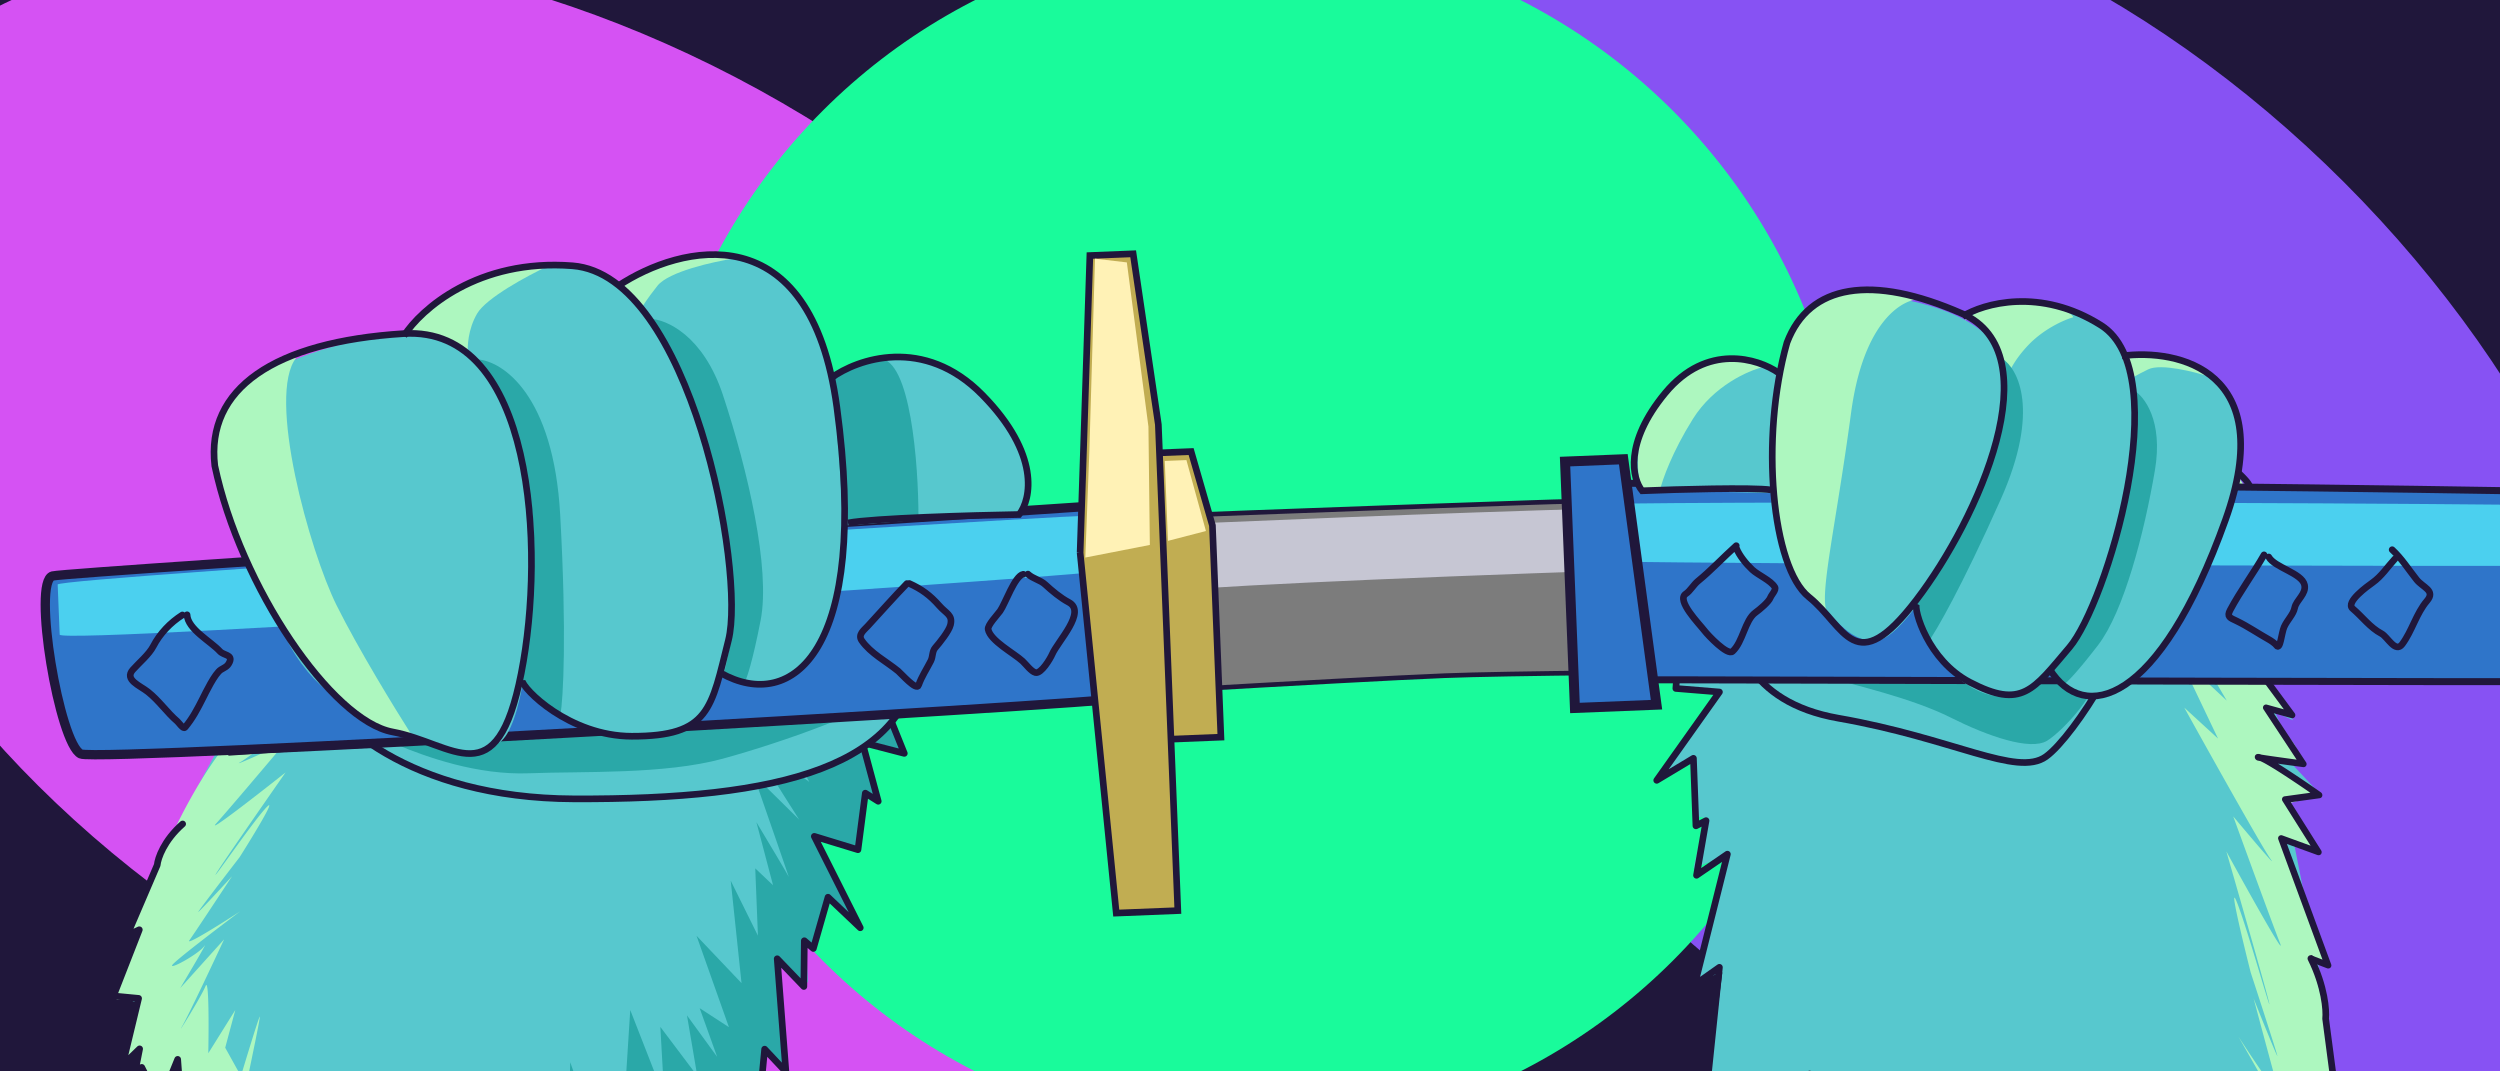 <svg xmlns="http://www.w3.org/2000/svg" width="560" height="240" fill="none"><g clip-path="url(#a)"><path fill="#20173B" d="M0 0h560v240H0z"/><g filter="url(#b)"><ellipse cx="445.745" cy="120.175" fill="#8752F3" rx="112.2" ry="176.314" transform="rotate(-45 445.745 120.175)"/></g><g filter="url(#c)"><ellipse cx="119.035" cy="120.177" fill="#D552F3" rx="112.2" ry="176.314" transform="rotate(-60 119.035 120.177)"/></g><g filter="url(#d)"><circle cx="279.503" cy="120" r="134.64" fill="#19FB9B" transform="rotate(-45 279.503 120)"/></g><path fill="#57C8CE" d="M500.923 108.091c-3.472-6.706-9.997-12.587-12.825-14.69l-2.35.718c-3.441 4.017-11.038 12.594-13.907 14.765-3.586 2.713-10.95 10.761-44.176 13.628-26.58 2.294-45.184-5.526-51.163-9.722l-6.588 10.642 9.428 1.705-5.813 13.236 3.393-.092-1.643 15.738 9.913 1.691-13.615 17.373 7.464-2.819.416 12.412 2.496.586-2.638 11.188 7.464-2.819-7.528 28.323 6.567-2.141-3.651 28.217 4.847-.132.729 6.519 5.186-1.449 7.103 6.999 4.478-16.47-.33 27.473 8.09-14.606-3.093 28.855 11.993-10.135 3.615 14.941c4.184-3.165 12.634-9.63 12.963-10.162.329-.532-.392 12.435-.794 18.985l12.813-24.543 2.676 32.621 5.255-13.875 8.801 13.492-1.385-12.386 4.173 15.58.459-4.59 3.393-.093 3.08 5.802 3.826-9.259 3.783 7.743 7.773-21.79 4.705 11.642-.948-8.475 5.791-4.735 3.225 7.105 3.05-11.853 2.282 11.708 5.16-6.026.51 4.563c.331-2.842.977-8.658.918-9.179-.073-.652 1.746 2.568 1.819 3.22.058.521.425-10.692.601-16.364l5.816-.159-2.042-18.253 2.085 1.251-3.448-22.138c.064-.874.008-3.401-.729-6.519-.738-3.119-4.677-22.977-6.554-32.516l4.581 1.836-6.16-11.602 7.125-1.502-7.734-8.29 3.127 1.877-5.19-11.629 4.097 1.85-11.178-17.35 6.035 1.797-7.275-12.879 6.327 4.404-13.726-27.089 13.641 5.948c-.122-1.087-3.116-1.396-6.589-8.102Z"/><path fill="#ADF7BF" d="m507.386 115.697-7.679-11.362-13.47-9.24c.776 1.666 2.521 4.994 3.294 4.972.774-.021-1.789 1.348-3.167 2.035l3.891 4.439c-.669-.199-2.601-.709-4.979-1.163-2.379-.455.732 3.659 2.585 5.773l-5.729.805 10.272 9.46-6.308-4.373c2.972 4.896 9.139 14.944 10.028 15.958.889 1.015-6.848-6.306-10.827-10.093l7.177 12.141 3.286 7.702-7.13-3.052 10.173 17.253-10.827-10.093 8.867 18.587-7.564-6.936c5.67 10.234 17.47 31.339 19.307 33.886 1.837 2.547-4.793-5.28-8.338-9.512 2.803 7.715 8.814 24.173 10.438 28.284 1.623 4.112-7.314-11.92-11.986-20.45 3.165 10.951 9.523 33.114 9.638 34.149.145 1.295-5.483-18.679-7.44-23.171-1.566-3.593 1.521 9.265 3.26 16.143 1.965 6.007 5.909 18.149 5.967 18.667.058.518-3.52-8.345-5.315-12.841 1.666 6.231 5.154 19.208 5.773 21.269.618 2.061-5.865-7.631-9.183-12.735 3.81 6.605 11.458 20.075 11.574 21.111.145 1.294-5.002-5.708-5.775-8.284-.619-2.06 1.722 8.178 2.97 13.554l-6.789-17.345c1.167 7.543 3.699 23.533 4.491 27.147.991 4.518-2.536-9.67-2.898-12.906-.29-2.59-2.685 10.678-3.847 17.635l-3.526-14.188.264 11.031-4.666 5.971c-.233-4.972-.757-15.433-.988-17.504-.29-2.59-.561 25.337-.827 27.292-.213 1.564-2.666-7.935-3.865-12.88a1833.203 1833.203 0 0 0-1.909 18.204c.248-3.88.519-8.501.699-11.678l-3.363 17.622-2.415-12.92-1.331 9.776-2.151-1.889-1.065 7.82-2.562-1.229-2.466 3.963 2.9-.079 1.691 6.447 1.233-1.981 2.298-9.802 5.171 11.546 8.44-24.254 3.116 14.849-.119-9.736 4.666-5.971 3.431 8.996 3.797-13.738 1.231 11.004 5.633-5.997.579 5.179.921-9.115 2.851 3.818-.093-18.178 4.157 2.484.677-2.616-1.882-16.83 2.078 1.242-2.583-18.759-.651-5.826-3.077-11.041c-.716-4.958-2.292-15.129-5.771-25.423-.609-1.802-4.952-15.395-5.665-18.565l3.379-.533c2.726 1.037 5.985 2.474 5.39-.85-.725-4.043-6.393-5.983-7.087-10.217-1.012-6.164-3.124-8.297-4.913-10.395l-2.836-5.999-7.149-30.496 14.618 4.031Z"/><path fill="#ADF7BF" d="m521.1 216.304-9.779-27.491 5.159 26.127 4.62 1.364Zm-1.642-38.239-13.974-8.299.281 10.524 5.91 7.894 7 2.291-6.596-10.354 7.379-2.056Zm-14.804-20.79 8.257 3.001-13.135-18.604 4.878 15.603Zm-9.144-17.595 11.402 4.774-7.579-10.08 8.612 2.371-13.659-24.289-2.185 1.669 3.869 19.596-.46 5.959Z"/><path fill="#20173B" d="M487.269 95.51c-.346-.253-.442-.72-.213-1.041.228-.323.693-.378 1.04-.125l-.827 1.166Zm20.301 20.969.692-.229a.703.703 0 0 1-.13.766.718.718 0 0 1-.767.157l.205-.694Zm-14.573-5.284-.63.35c-.17-.273-.159-.607.027-.839a.71.71 0 0 1 .809-.205l-.206.694Zm8.519 13.655.63-.35.029.05-.659.3Zm6.565 12.389.659-.3a.714.714 0 0 1-.088.828.725.725 0 0 1-.824.147l.253-.675Zm-8.908-3.879-.583.418c-.212-.275-.224-.641-.029-.896.194-.255.548-.335.865-.197l-.253.675Zm9.763 12.652.583-.418c.215.279.224.652.022.906-.203.255-.565.327-.883.177l.278-.665Zm-9.161-4.338-.593.403c-.207-.28-.21-.648-.006-.897.203-.25.562-.32.877-.171l-.278.665Zm13.627 18.467.594-.404c.191.259.209.596.045.844a.7.7 0 0 1-.783.273l.144-.713Zm-5.741-1.581-.619.367a.731.731 0 0 1-.009-.825.705.705 0 0 1 .772-.256l-.144.714Zm8.264 12.539.619-.367a.736.736 0 0 1 .036.783.69.69 0 0 1-.694.32l.039-.736Zm3.532 6.968.401-.593a.798.798 0 0 1 .339.78.669.669 0 0 1-.576.548l-.164-.735Zm-7.538 1.04-.628.353a.745.745 0 0 1-.067-.689.667.667 0 0 1 .531-.399l.164.735Zm7.384 11.725.628-.353a.724.724 0 0 1-.023.841c-.186.233-.509.315-.811.206l.206-.694Zm-8.257-3-.704.2a.702.702 0 0 1 .152-.748.722.722 0 0 1 .758-.147l-.206.695Zm10.426 28.37.704-.201c.1.272.039.563-.157.752a.724.724 0 0 1-.766.138l.219-.689ZM488.096 94.344c2.364 1.73 6.004 4.48 9.241 7.114 1.617 1.315 3.143 2.608 4.361 3.734 1.19 1.099 2.17 2.112 2.61 2.852l-1.279.67c-.298-.502-1.096-1.361-2.306-2.478-1.181-1.091-2.676-2.359-4.281-3.665a244.77 244.77 0 0 0-9.173-7.06l.827-1.167Zm16.212 13.7c1.508 2.539 3.266 6.535 3.954 8.206l-1.384.458c-.683-1.658-2.405-5.563-3.849-7.994l1.279-.67Zm3.057 9.129-14.573-5.284.411-1.388 14.573 5.284-.411 1.388Zm-13.738-6.328 8.519 13.655-1.26.7-8.519-13.655 1.26-.7Zm8.548 13.705 6.565 12.389-1.318.6-6.565-12.389 1.318-.6Zm5.653 13.364-8.908-3.879.506-1.35 8.909 3.879-.507 1.35Zm-8.072-4.972 9.763 12.652-1.166.836-9.763-12.652 1.166-.836Zm8.902 13.735-9.16-4.339.555-1.329 9.16 4.339-.555 1.329Zm-8.289-5.407 13.627 18.467-1.188.807-13.626-18.467 1.187-.807Zm12.889 19.584-5.742-1.58.289-1.428 5.742 1.581-.289 1.427Zm-4.978-2.662 8.264 12.54-1.237.735-8.265-12.54 1.238-.735Zm7.606 13.643a885.049 885.049 0 0 1-6.912-.953 146.764 146.764 0 0 1-2.594-.39 8.73 8.73 0 0 1-.642-.121c-.009-.003-.117-.028-.225-.087a.876.876 0 0 1-.195-.144.802.802 0 0 1-.24-.635.663.663 0 0 1 .511-.593c.108-.028.213-.026.226-.026.042 0 .089.002.135.004l.049 1.482-.056-.002c-.035 0 .039.005.131-.019a.666.666 0 0 0 .499-.585.794.794 0 0 0-.238-.631.873.873 0 0 0-.187-.139c-.062-.033-.112-.049-.117-.051l-.017-.005-.004-.001-.001-.001.003.001a.03.03 0 0 0 .01.002l.032.008.108.021.344.059c.562.093 1.478.229 2.561.384 2.164.31 4.971.693 6.898.951l-.079 1.471Zm-9.936-2.945c.189.01.379.063.536.117.168.057.352.134.546.223.386.178.852.426 1.369.719 1.036.588 2.325 1.389 3.688 2.269a254.28 254.28 0 0 1 7.769 5.256l-.802 1.185a252.573 252.573 0 0 0-7.713-5.219c-1.352-.873-2.611-1.654-3.606-2.219a17.324 17.324 0 0 0-1.244-.655 4.397 4.397 0 0 0-.389-.161c-.107-.036-.132-.034-.105-.033l-.049-1.482Zm13.671 9.912-7.538 1.04-.328-1.47 7.538-1.04.328 1.47Zm-7.074-.048 7.384 11.725-1.256.706-7.384-11.725 1.256-.706Zm6.55 12.772-8.257-3 .412-1.389 8.257 3.001-.412 1.388Zm-7.348-3.895 10.427 28.37-1.407.401-10.427-28.37 1.407-.401Zm9.504 29.26-4.009-1.533.438-1.379 4.009 1.533-.438 1.379Z"/><path stroke="#20173B" stroke-linecap="round" stroke-linejoin="round" stroke-width="1.493" d="m386.549 96.423-16.136 27.496 9.285 1.281-6.176 14.081 3.088-.874-1.219 15.805 9.763.797-14.048 19.784 8.22-4.932.564 15.126 2.262-1.161-2.132 12.241 6.915-4.736-7.329 29.259 5.544-3.914-3.132 30.069 5.283-1.409.935 7.466 4.11-2.466 6.783 8.85 6.22-18.61-1.415 30.017 8.003-19.288-3.263 31.322 12.242-10.674 3.456 16.132 13.612-11.496-2.153 20.673 13.939-26.961 1.564 34.298 6.241-14.707 7.501 14.292.261-14.839 3.957 19.551 1.196-7.374 3.305 1.15 1.478 6.356 4.676-12.007 3.913 11.747 7.699-24.587 3.935 15.649-.065-11.707 5.197-4.684 2.87 9.436 3.697-14.943 1.586 13.535 5.524-7.817 1.065 6.212.283-10.936 2.783 6.16-.108-19.511 5.371 1.867-2.173-20.23 2.283 2.742-2.869-21.77c.196-1.88-.191-7.207-3.304-13.483"/><path fill="#57C8CE" d="M76.836 108.898c4.62-3.879 12.093-6 15.253-6.576l2.184 1.418c2.664 4.356 8.601 13.75 11.034 16.476 3.042 3.407 8.845 12.308 41.021 26.747 25.741 11.551 45.447 12.388 52.082 11.362l4.575 10.61-9.582-2.16 3.345 12.32-3.322-1.321-1.205 12.709-10.056-2.349 10.28 18.374-6.838-4.916-2.635 9.393-2.561-.469.589 9.576-6.838-4.916 2.329 24.554-6.078-4.064-1.467 23.045-4.746-1.886-1.886 4.745-4.842-3.024-8.244 2.767-1.453-14.315-4.601 21.25-5.34-14.212-2.131 23.331-9.983-12.21-6.237 10.159c-3.548-3.975-10.702-12.058-10.931-12.588-.229-.531-1.844 9.707-2.623 14.893l-8.206-23.594-8.482 24.104-2.682-12.606-11.08 7.135 3.585-9.016-6.9 10.446.371-3.699-3.321-1.321-4.07 3.328-2.105-8.53-5.11 4.563-3.74-19.621-6.718 7.221 2.453-6.168-4.849-5.774-4.447 4.276-.876-10.239-4.344 8.164-3.997-6.534-1.32 3.322c.185-2.308.592-7.018.743-7.398.188-.475-2.178 1.332-2.367 1.807-.15.379 1.5-8.38 2.343-12.806l-5.694-2.264 5.282-13.287-2.276.195 7.363-15.756c.093-.696.601-2.619 1.886-4.746 1.285-2.126 8.721-15.949 12.279-22.594l-4.837-.274 8.14-6.655-6.74-3.779 9.096-3.527-3.413.291 7.191-7.032-4.362-.085 14.109-9.228-6.26-.84 9.467-7.227-7.015 1.058 18.362-15.78-13.269 2.968c.314-.791 2.098-3.343 6.717-7.221Z"/><path fill="#ADF7BF" d="m71.145 114.882 7.472-9.119 14.96-2.183c-1.066 1.003-3.39 2.936-4.15 2.634-.759-.302 1.522 1.703 2.756 2.744l-4.642 2.001c.696.093 2.694.411 5.123.937 2.428.526-1.385 2.563-3.596 3.516l5.506 2.739-11.846 3.533 7.015-1.058c-3.819 2.695-11.721 8.199-12.782 8.657-1.062.457 7.896-2.356 12.508-3.82l-9.278 6.752-4.636 4.751 7.586.268-13.16 9.606 12.509-3.82-12.114 11.12 8.718-2.579c-7.447 5.832-22.909 17.819-25.182 19.114-2.273 1.294 5.685-2.32 9.947-4.289-4.161 4.94-13.071 15.466-15.417 18.05-2.346 2.584 9.373-6.531 15.526-11.412-5.104 7.312-15.39 22.126-15.691 22.886-.377.949 8.792-12.441 11.536-15.197 2.195-2.204-3.178 6.613-6.14 11.297-3.026 3.926-9.115 11.873-9.266 12.252-.151.38 4.983-5.162 7.569-7.981-2.773 4.21-8.563 12.971-9.547 14.339-.983 1.367 7.167-3.745 11.365-6.472-4.954 3.708-14.939 11.315-15.24 12.075-.378.949 5.968-2.573 7.197-4.283.983-1.367-3.18 5.696-5.385 9.399l9.838-10.925c-2.517 5.41-7.91 16.857-9.346 19.363-1.795 3.133 4.253-6.551 5.196-8.924.755-1.898.716 9.259.602 15.076l6.048-9.685-2.258 8.444 3.522 6.345c1.13-3.763 3.54-11.67 4.144-13.189.755-1.898-4.035 19.827-4.126 21.439-.073 1.29 4.066-5.161 6.145-8.547-.35 3.9-.934 10.192-1.414 14.8a1087.43 1087.43 0 0 1 1.426-9.301l.126 14.887 4.722-9.113-.457 8.061 2.464-.669-.366 6.449 2.75-.006 1.716 3.979-2.847-1.132-2.836 4.368-.857-1.989-.493-8.439-7.191 7.033-3.935-21.896-5.762 10.348 1.88-7.495-3.521-6.346-5.014 5.7-1.258-12.039-3.207 8.066-4.471-6.722-1.51 3.796.744-7.398-3.505 1.904 3.384-14.041-4.55.389-.195-2.275 4.904-12.338-2.275.195 5.945-13.573 1.697-4.271 2.738-5.505c1.605-3.575 6.137-12.397 11.433-19.084 5.296-6.687 17.503-32.973 22.945-45.28l10.793-7.798-12.989.881Z"/><path fill="#20173B" d="M95.05 105.429a1.1 1.1 0 0 0-.438-2.155l.438 2.155Zm-25.212 9.697-.814-.739a1.1 1.1 0 0 0 .74 1.836l.074-1.097Zm16.135 1.089.644.891a1.1 1.1 0 0 0-.57-1.989l-.074 1.098Zm8.639-12.941c-2.803.57-7.134 1.523-11.028 2.53-1.945.504-3.795 1.024-5.296 1.521-.75.248-1.426.495-1.99.735-.545.233-1.054.488-1.421.768l1.335 1.748c.142-.108.444-.277.949-.492a23.81 23.81 0 0 1 1.818-.671c1.434-.475 3.232-.982 5.156-1.48 3.846-.995 8.138-1.939 10.915-2.504l-.438-2.155Zm-19.735 5.554c-2.122 1.62-4.792 4.39-5.853 5.559l1.628 1.478c1.044-1.149 3.604-3.796 5.56-5.289l-1.335-1.748Zm-5.113 7.395 16.135 1.089.148-2.195-16.135-1.088-.148 2.194Zm15.565-.9-11.622 8.398 1.288 1.783 11.622-8.398-1.288-1.783Z"/><path fill="#2AA8A8" d="M184.648 158.353c2.959.297 10.273.42 13.561.445l3.814 9.758-8.633-1.783 2.87 12.131-2.372-.943-1.966 11.857-9.393-2.635 9.24 19.609-5.986-5.677-3.676 10.628-1.801.384-.645 8.535-5.037-5.299 1.191 24.651-4.751-4.636-2.32 23.806-5.22-2.075-1.698 4.27-4.082-2.172-7.483 3.619-2.876-14.881-4.315 21.914-4.775-15.636-2.131 23.331-10.268-12.874-6.426 10.634-10.268-12.874 9.302 4.247 3.292-12.429-1.206 12.709 6.614-11.108.531-17.923 4.866 14.024 2.349-10.057 4.757 7.386 1.468-23.045 7.627 19.517-.887-15.738 8.273 10.981-2.304-13.554 6.752 9.278-3.911-10.896 6.552 4.253-7.251-20.467 10.074 10.599-2.419-22.942 6.095 12.314-.602-15.076 3.991 3.785-3.728-14.121c2.315 3.851 7.004 11.686 7.232 12.217.229.53-5.184-15.066-7.919-22.931l10.263 10.125c-3.616-5.651-10.809-17.046-10.658-17.425.151-.38 8.673 5.829 12.915 8.98l-8.473-16.007 12.063 9.741-8.182-12.594c1.424.566 5.011 1.772 7.97 2.07Z"/><path stroke="#20173B" stroke-linecap="round" stroke-linejoin="round" stroke-width="1.493" d="m191.607 141.545 10.958 27.211-9.392-2.438 3.552 13.164-2.889-1.815-1.65 12.666-9.777-2.988 10.29 20.478-7.22-6.847-3.287 11.484-2.022-1.733-.106 10.25-5.968-6.214 1.95 25.322-4.764-5.073-2.336 24.399-4.96-3.04-2.269 5.426-3.61-3.424-8.291 4.336-2.778-16.681-4.022 23.725-4.415-17.864-2.434 25.416-10.153-12.771-6.322 11.193-11.357-13.911-1.606 16.774-8.888-25.987-7.733 25.934-3.504-13.672-9.98 8.278 2.42-11.567-7.433 13.652.15-6.142-3.468-.332-2.606 4.367-2.447-11.006-5.981 7.635-3.159-21.848-6.707 10.644 2.177-9.025-4.283-5.54-4.534 6.234L39.8 237.3l-4.008 9.876-4.039-8.082-2.172 4.409 1.694-8.558-3.858 3.734 3.628-15.042-5.636-.539 5.796-14.835-2.748 1.276 6.76-15.768c.146-1.525 1.49-5.5 5.694-9.201"/><path fill="#57C8CE" stroke="#20173B" stroke-width="1.493" d="M128.557 178.945c-37.21-.144-55.06-17.894-59.332-26.751 46.239-10.883 138.314-27.419 136.699-6.504-2.017 26.145-30.855 33.434-77.367 33.255Z"/><path fill="#2AA8A8" d="M88.713 166.746c-5.404-2.237-10.28-5.721-12.042-7.183-4.899-7.469 117.107-10.829 122.719-11.054 5.613-.225 3.654 1.898.246 6.123-3.408 4.225-24.572 11.717-37.715 15.311-13.143 3.593-31.573 2.799-43.308 3.269-11.735.471-23.144-3.671-29.9-6.466Z"/><path fill="#57C8CE" stroke="#20173B" stroke-width="1.493" d="M411.812 160.878c-20.622-3.6-24.077-18.028-23.226-24.792 2.42-4.938 81.539-1.545 86.439 1.384 4.901 2.93-10.255 27.394-16.749 32.026-6.493 4.632-20.686-4.117-46.464-8.618Z"/><path fill="#2AA8A8" d="M404.902 150.627c-8.84-2.304-13.17-6.454-14.231-8.24-.615-.9-.913-2.834 2.815-3.373 4.659-.674 71.886 11.043 74.826 12.8 2.94 1.758-6.012 11.838-9.768 14.116-3.756 2.278-13.239-.997-21.628-5.212-8.388-4.216-20.965-7.211-32.014-10.091Z"/><path fill="#7C7C7C" stroke="#20173B" stroke-width="1.048" d="M343.365 112.561c-17.589.705-156.756 4.852-269.073 12.941l-22.29 43.197c23.854-1.53 106.117-7.362 144.267-10.087 33.372-2.055 105.552-6.384 127.298-7.256 27.182-1.09 155.833-1.229 167.558-1.7 11.726-.47 98.214-.353 138.864 1.602 40.651 1.955 75.583 7.724 78.752 6.88 2.579-2.254 4.481-8.067 4.669-16.678.189-8.612-2.201-14.969-3.325-16.358-1.123-1.389-35.997-5.727-60.097-7.628-24.099-1.902-120.914-6.624-143.89-7.136-22.976-.513-145.145 1.518-162.733 2.223Z"/><path fill="#C6C6D3" d="M518.451 125.618c-44.41-2.522-229.918 4.2-254.911 6.637l-233.318-.683c65.947-6.229 289.126-18.764 400.692-18.935 111.567-.172 266.289 10.832 273.837 12.68 7.548 1.849 6.38 12.651-1.644 12.255-8.023-.395-140.245-9.433-184.656-11.954Z"/><path fill="#2F75C9" stroke="#20173B" stroke-linecap="round" stroke-linejoin="round" stroke-width="2.09" d="M11.797 129.016c3.727-.932 225.579-15.047 233.395-15.687l9.26 42.854c-13.693 1.854-232.514 14.505-236.35 12.701-4.796-2.254-10.964-38.702-6.305-39.868Z"/><path fill="#4BD0EF" d="m13.37 142.16-.45-11.235c-.063-1.563 220.169-15.134 228.701-15.314l2.746 12.588c-11.096 1.423-230.903 16.306-230.997 13.961Z"/><path fill="#2F75C9" stroke="#20173B" stroke-linecap="round" stroke-linejoin="round" stroke-width="1.572" d="M627.885 152.47c-4.282.684-256.278-.3-265.167-.192l-7.456-43.843c15.623-.93 264.087 1.323 268.3 3.405 5.267 2.601 9.676 39.774 4.323 40.63Z"/><path fill="#4BD0EF" d="m622.663 114.675-.282 11.359c-.039 1.58-250.164.158-259.83-.246l-2.22-12.88c12.655-.674 262.391-.604 262.332 1.767Z"/><path fill="#2F75C9" stroke="#20173B" stroke-width="2.239" d="m352.784 158.585-2.213-55.189 13.051-.523 7.434 54.98-18.272.732Z"/><path fill="#57C8CE" d="M495.265 83.82c-6.787-4.63-15.588-4.371-19.139-3.663.215.517.843 3.631 1.636 11.956.992 10.405-3.563 23.536-6.245 36.058-2.147 10.018-8.931 18.913-12.054 22.108 1.124 1.729 4.18 5.228 7.404 5.385 4.031.198 6.908 1.273 16.209-9.212 9.3-10.484 15.593-30.383 17.835-37.398 2.242-7.015 2.837-19.445-5.646-25.234Z"/><path fill="#C1AD52" stroke="#20173B" stroke-width="1.493" d="m253.425 130.635 3.689-29.097 9.695-.389 4.773 16.56 1.901 47.414-13.797.553-6.261-35.041Z"/><path fill="#FFF2B6" d="m270.129 118.945-4.372-15.885-4.848.194.718 17.899 8.502-2.208Z"/><path fill="#C1AD52" stroke="#20173B" stroke-width="1.493" d="m241.946 123.81 2.186-66.569 9.695-.389 5.642 38.243 4.366 108.884-13.797.553-8.092-80.722Z"/><path fill="#FFF2B6" d="m244.02 100.947 1.264-43.003 7.129.835 4.837 36.782.316 26.506-14.454 2.82.908-23.94Z"/><path fill="#57C8CE" d="M383.765 80.91c7.004-1.843 12.719 1.229 14.7 2.995l-.494 8.164c-.276 4.571-.336 14.183-.331 18.417-6.518-.146-20.1-.474-22.285-.615-2.73-.175-7.486.748-7.802-.502-.316-1.249-2.7-7.14-.503-11.096 2.198-3.956 7.961-15.058 16.715-17.363Z"/><path fill="#57C8CE" d="M425.513 66.947c-10.065-1.678-17.436.427-19.864 1.69-10.461 9.98-8.509 30.24-8.808 40.979-.3 10.739 3.755 16.595 10.308 24.687 6.553 8.092 9.339 9.567 13.72 9.034 4.381-.533 13.363-13.235 21.808-30.044 8.446-16.809 6.548-28.369 5.2-33.647-1.347-5.278-9.783-10.601-22.364-12.7Z"/><path fill="#57C8CE" d="M458.512 68.148c-8.263-1.679-15.352 1.018-17.863 2.576 1.443.54 3.248 1.214 6.841 6.963 3.594 5.75 2.11 16.21-3.368 31.787-4.383 12.462-12.299 22.722-15.71 26.294.689 2.901 3.535 10.045 9.414 15.415 7.348 6.712 14.437 5.396 17.555 2.596 3.119-2.8 9.847-4.251 17.53-30.02 7.684-25.768 5.044-35.126 3.985-42.131-1.059-7.005-8.054-11.382-18.384-13.48Z"/><path fill="#ADF7BF" d="M414.647 92.424c2.786-20.684 11.655-25.582 15.741-25.445-4.455-2.042-15.642-4.454-24.748 2.235-11.384 8.36-8.859 42.861-6.061 53.313 2.798 10.453 11.428 18.271 9.659 14.554-1.769-3.718 1.927-18.803 5.409-44.657Zm49.743-21.35c-1.918.539-6.646 2.573-10.211 6.401-3.566 3.829-4.61 6.823-4.687 7.841-1.077-3.836-3.819-11.86-6.171-13.267-1.125-.673-1.865-.87-2.334-.839a9.133 9.133 0 0 0-.721.61c.02-.266.21-.575.721-.61 2.326-1.78 7.407-4.265 13.92-3.41 7.302.96 9.365 2.583 9.483 3.274Z"/><path fill="#2AA8A8" d="M448.203 111.772c8.838-19.849 3.843-29.258.24-31.481-.804-1.178-1.988-2.673-.29.768 2.122 4.302.174 17.166-4.039 28.308-3.37 8.913-11.881 21.138-15.714 26.136l3.515 8.329c1.747-2.416 7.45-12.211 16.288-32.06Zm34.494-6.401c1.908-11.214-2.434-16.695-4.844-18.034.075.905.081 4.853-.488 13.41-.712 10.696-3.614 20.574-6.661 30.835-2.438 8.21-8.242 15.921-10.839 18.75l2.704 2.765c.558-.376 2.826-2.627 7.426-8.625 5.751-7.497 10.318-25.084 12.702-39.101Z"/><path fill="#ADF7BF" d="M481.203 82.734c2.833-1.375 10.395.553 13.821 1.688.096-.254-1.058-1.352-6.445-3.713-5.387-2.36-11.072-1.675-13.242-1.037l1.674 5.408c.217-.21 1.358-.97 4.192-2.346Z"/><path stroke="#20173B" stroke-width="1.493" d="M439.599 70.883c4.678-2.915 17.432-6.6 31.024 1.978 16.99 10.721 1.126 62.497-7.051 72.118-8.177 9.621-10.638 13.948-22.35 7.821-9.371-4.901-12.576-16.212-11.924-17.571"/><path stroke="#20173B" stroke-width="1.493" d="M475.318 79.725c12.714-1.677 35.152 3.32 23.189 36.721-14.954 41.752-31.799 45.538-39.334 33.517"/><path fill="#ADF7BF" d="M379.204 93.846c4.656-7.433 12.423-10.843 15.725-11.619-.654-.39-2.571-1.217-5.016-1.401-3.055-.23-6.543-1.517-16.36 6.45-7.854 6.373-7.163 18.067-5.836 23.117l4.15-.712c.506-2.181 2.681-8.401 7.337-15.835Z"/><path stroke="#20173B" stroke-width="1.493" d="M405.169 133.716c-8.238-6.607-10.971-35.417-4.889-56.962 4.969-13.14 19.031-15.383 39.215-6.516 20.184 8.868 3.693 45.93-10.203 64.114-13.896 18.184-15.885 5.972-24.123-.636Z"/><path stroke="#20173B" stroke-width="1.493" d="M398.351 83.48c-4.562-3.176-16.018-6.714-25.336 4.547-9.318 11.262-7.337 19.297-5.181 21.907 7.858-.318 24.647-.802 28.928-.197"/><path fill="#57C8CE" d="M71.835 78.435C59.133 82.38 51.814 88.989 49.742 91.8c-6.228 17.175 8.092 38.643 14.132 50.792 6.04 12.15 14.238 16.337 26.67 21.574 12.434 5.238 16.55 5.273 21.328 2.147 4.777-3.126 7.667-22.483 7.489-46.11-.177-23.627-9.26-35.423-13.967-40.53-4.706-5.108-17.682-6.169-33.559-1.238Z"/><path fill="#57C8CE" d="M111 61.543c-10.767 2.897-17.525 9.92-19.557 13.07 2.029-.236 4.565-.531 12.256 3.715 7.691 4.247 12.209 16.573 15.075 36.803 2.294 16.184-.907 31.978-2.795 37.853 2.552 2.787 10.197 8.993 20.36 11.512 12.704 3.149 20.289-2.359 22.294-7.219 2.005-4.86 9.083-10.31 2.712-42.984-6.37-32.675-15.099-41.427-20.549-48.504-5.45-7.078-16.337-7.868-29.796-4.246Z"/><path fill="#57C8CE" d="M163.927 56.93c-10.833-1.207-21.106 4.169-24.889 7.008.566.448 3.187 3.536 9.142 12.303 7.443 10.958 9.956 28.144 14.321 43.573 3.492 12.343.81 26.124-.967 31.471 2.375 1.266 8.104 3.376 12.02 1.687 4.895-2.112 8.953-2.584 13.659-19.581 4.707-16.998.177-42.69-1.392-51.76-1.569-9.071-8.352-23.19-21.894-24.7Z"/><path fill="#ADF7BF" d="M75.4 135.6c-6.039-12.15-15.748-47.006-9.024-55.5-2.536.295-5.58.65-13.942 8.305-8.363 7.656-4.683 21.622 2.159 36.248 6.842 14.627 16.668 28.393 23.521 34.279 5.483 4.708 11.627 5.673 14.014 5.567-3.563-5.583-11.896-19.18-16.727-28.899Zm47.206-75.92c-4.388 2.053-13.678 7.04-15.735 10.57-2.057 3.53-2.218 7.455-2.041 8.977-1.549-1.534-5.775-4.572-10.286-4.459-1.783.045-2.82.105-3.38.166-.06.086-.117.168-.17.247-.42-.055-.684-.153.17-.247 1.937-2.723 7.628-8.549 16.403-11.962 9.049-3.52 13.797-3.66 15.039-3.291Z"/><path fill="#57C8CE" d="M205.669 79.834c-9.258-1.803-16.511 2.434-18.98 4.777l1.18 10.145c.66 5.681 1.368 17.663 1.64 22.943 8.493-.645 26.189-2.017 29.03-2.348 3.55-.413 9.814.401 10.144-1.179.331-1.581 3.055-9.095-.071-13.873-3.126-4.777-11.371-18.213-22.943-20.465Z"/><path fill="#2AA8A8" d="M125.488 115.38c-1.491-26.97-12.921-34.483-18.449-34.868-1.64-.837-3.912-1.807.118 1.014 5.037 3.527 10.416 18.838 12.127 33.548 1.368 11.767-1.293 30.138-2.795 37.852l9.059 7.172c.602-3.668 1.432-17.748-.06-44.718Zm36.461-26.86c-4.445-13.466-12.776-17.02-16.385-17.115.625.956 2.982 5.308 7.408 15.075 5.532 12.209 8.022 24.771 10.57 37.841 2.038 10.455-.149 22.294-1.498 26.906l4.801 1.498c.429-.735 1.736-4.52 3.538-13.778 2.253-11.571-2.878-33.594-8.434-50.427Zm35.033-8.186c-6.993-.01-10.038 3.566-10.687 5.355l.767 6.594c.519 4.463 1.428 18.169 1.817 24.464l16.856-.932c-.004-11.823-1.76-35.472-8.753-35.481Z"/><path stroke="#20173B" stroke-width="1.493" d="M87.948 163.954c-13.66-2.524-34.114-32.532-39.835-59.627-2.006-17.245 13.222-27.756 42.31-29.596 29.089-1.841 31.827 48.22 26.33 76.106-5.496 27.885-15.145 15.641-28.805 13.117Z"/><path fill="#ADF7BF" d="M147.274 64.006c2.511-3.171 12.567-5.403 17.282-6.123-.04-.338-2.058-.892-9.815-.4-7.757.49-14.037 4.545-16.207 6.511l5.214 5.049c.129-.358 1.016-1.867 3.526-5.037Z"/><path stroke="#20173B" stroke-width="1.493" d="M90.479 75.236c3.767-5.921 16.592-17.352 37.758-15.7 26.458 2.063 38.809 68.485 34.941 83.843-3.869 15.359-4.176 21.563-21.657 21.54-13.985-.019-24.547-10.683-24.595-12.562"/><path stroke="#20173B" stroke-width="1.493" d="M138.537 63.997c13.844-9.15 43.01-16.517 48.918 27.212 7.385 54.662-10.025 68.511-25.973 59.57"/><path stroke="#20173B" stroke-width="1.493" d="M186.18 84.674c5.842-4.278 20.793-9.512 33.854 3.775s10.948 23.403 8.258 26.8c-10.432.185-32.703.822-38.337 1.888"/><path stroke="#20173B" stroke-linecap="round" stroke-width="1.493" d="M40.857 137.754c-2.72 1.724-5.04 4.158-6.515 7-.961 1.85-3.188 3.7-4.581 5.266-2 2.248 1.576 3.533 3.364 4.947 2.53 2.002 4.233 4.594 6.596 6.619.336.287 1.337 1.799 1.71 1.355 1.694-2.021 2.772-4.101 3.954-6.432.691-1.364 2.735-5.644 4.095-6.496.836-.523 1.46-.649 1.936-1.704.765-1.696-1.321-1.484-2.159-2.411-2-2.213-7.227-4.958-7.356-8.185m161.254-6.993c-3.051 3.148-5.909 6.403-8.795 9.53-.873.945-2.243 1.921-1.322 3.248 1.978 2.849 5.505 4.661 8.144 6.818.664.542 4.111 4.51 4.571 3.185.676-1.946 1.818-3.632 2.744-5.454.49-.963.277-2.134.985-2.943.984-1.126 3.084-3.73 3.425-5.133.543-2.235-.933-2.512-2.496-4.285-2.091-2.374-4.005-3.757-6.734-4.987m25.535-2.063c-1.883.286-4.062 6.649-5.188 8.223-.656.917-2.858 3.191-2.681 4.116.491 2.566 5.788 5.341 7.72 7.125.705.65 1.925 2.334 2.891 2.556 1.288.296 3.312-3.133 3.727-4.099 1.248-2.903 7.779-9.51 3.715-11.65-1.839-.969-3.739-2.557-5.27-3.971-1.134-1.046-2.698-1.261-3.87-2.342m158.662-6.363c-2.894 2.587-5.592 5.506-8.597 7.954-.949.774-1.734 2.215-2.703 2.839-2.224 1.431 3.049 6.762 4.163 8.226.797 1.046 5.192 5.686 6.315 4.655 2.322-2.13 2.753-6.972 5.112-8.685.918-.667 2.991-2.36 3.378-3.388.218-.58 1.338-1.711.982-2.305-.918-1.535-3.684-2.646-5.065-3.921-1.295-1.195-2.927-3.171-3.564-4.853m118.201 1.534c-2.364 4.155-5.356 8.169-7.579 12.356-.816 1.538-.036 1.742 1.375 2.414 2.521 1.201 4.927 2.872 7.372 4.235.432.241 1.334.864 1.619 1.271.858 1.223 1.109-2.774 1.722-4.135.726-1.609 2.049-2.756 2.356-4.277.354-1.758 2.66-3.101 2.204-5.141-.593-2.655-6.703-3.882-8.005-6.243m28.246.435c-1.724 1.868-2.921 3.815-5.014 5.313-.976.698-6.15 4.369-4.443 5.812 2.182 1.845 3.894 4.251 6.469 5.607 1.363.718 3.101 4.411 4.626 2.371 2.233-2.991 3.122-6.852 5.564-9.72 1.976-2.321-.936-2.981-2.34-4.757-1.862-2.355-3.35-4.739-5.467-6.693"/></g><defs><filter id="b" width="744.389" height="744.389" x="73.55" y="-252.019" color-interpolation-filters="sRGB" filterUnits="userSpaceOnUse"><feFlood flood-opacity="0" result="BackgroundImageFix"/><feBlend in="SourceGraphic" in2="BackgroundImageFix" result="shape"/><feGaussianBlur result="effect1_foregroundBlur_16007_13281" stdDeviation="112.2"/></filter><filter id="c" width="774.233" height="711.201" x="-268.082" y="-235.424" color-interpolation-filters="sRGB" filterUnits="userSpaceOnUse"><feFlood flood-opacity="0" result="BackgroundImageFix"/><feBlend in="SourceGraphic" in2="BackgroundImageFix" result="shape"/><feGaussianBlur result="effect1_foregroundBlur_16007_13281" stdDeviation="112.2"/></filter><filter id="d" width="762.96" height="762.96" x="-101.977" y="-261.48" color-interpolation-filters="sRGB" filterUnits="userSpaceOnUse"><feFlood flood-opacity="0" result="BackgroundImageFix"/><feBlend in="SourceGraphic" in2="BackgroundImageFix" result="shape"/><feGaussianBlur result="effect1_foregroundBlur_16007_13281" stdDeviation="123.42"/></filter><clipPath id="a"><path fill="#fff" d="M0 0h560v240H0z"/></clipPath></defs></svg>